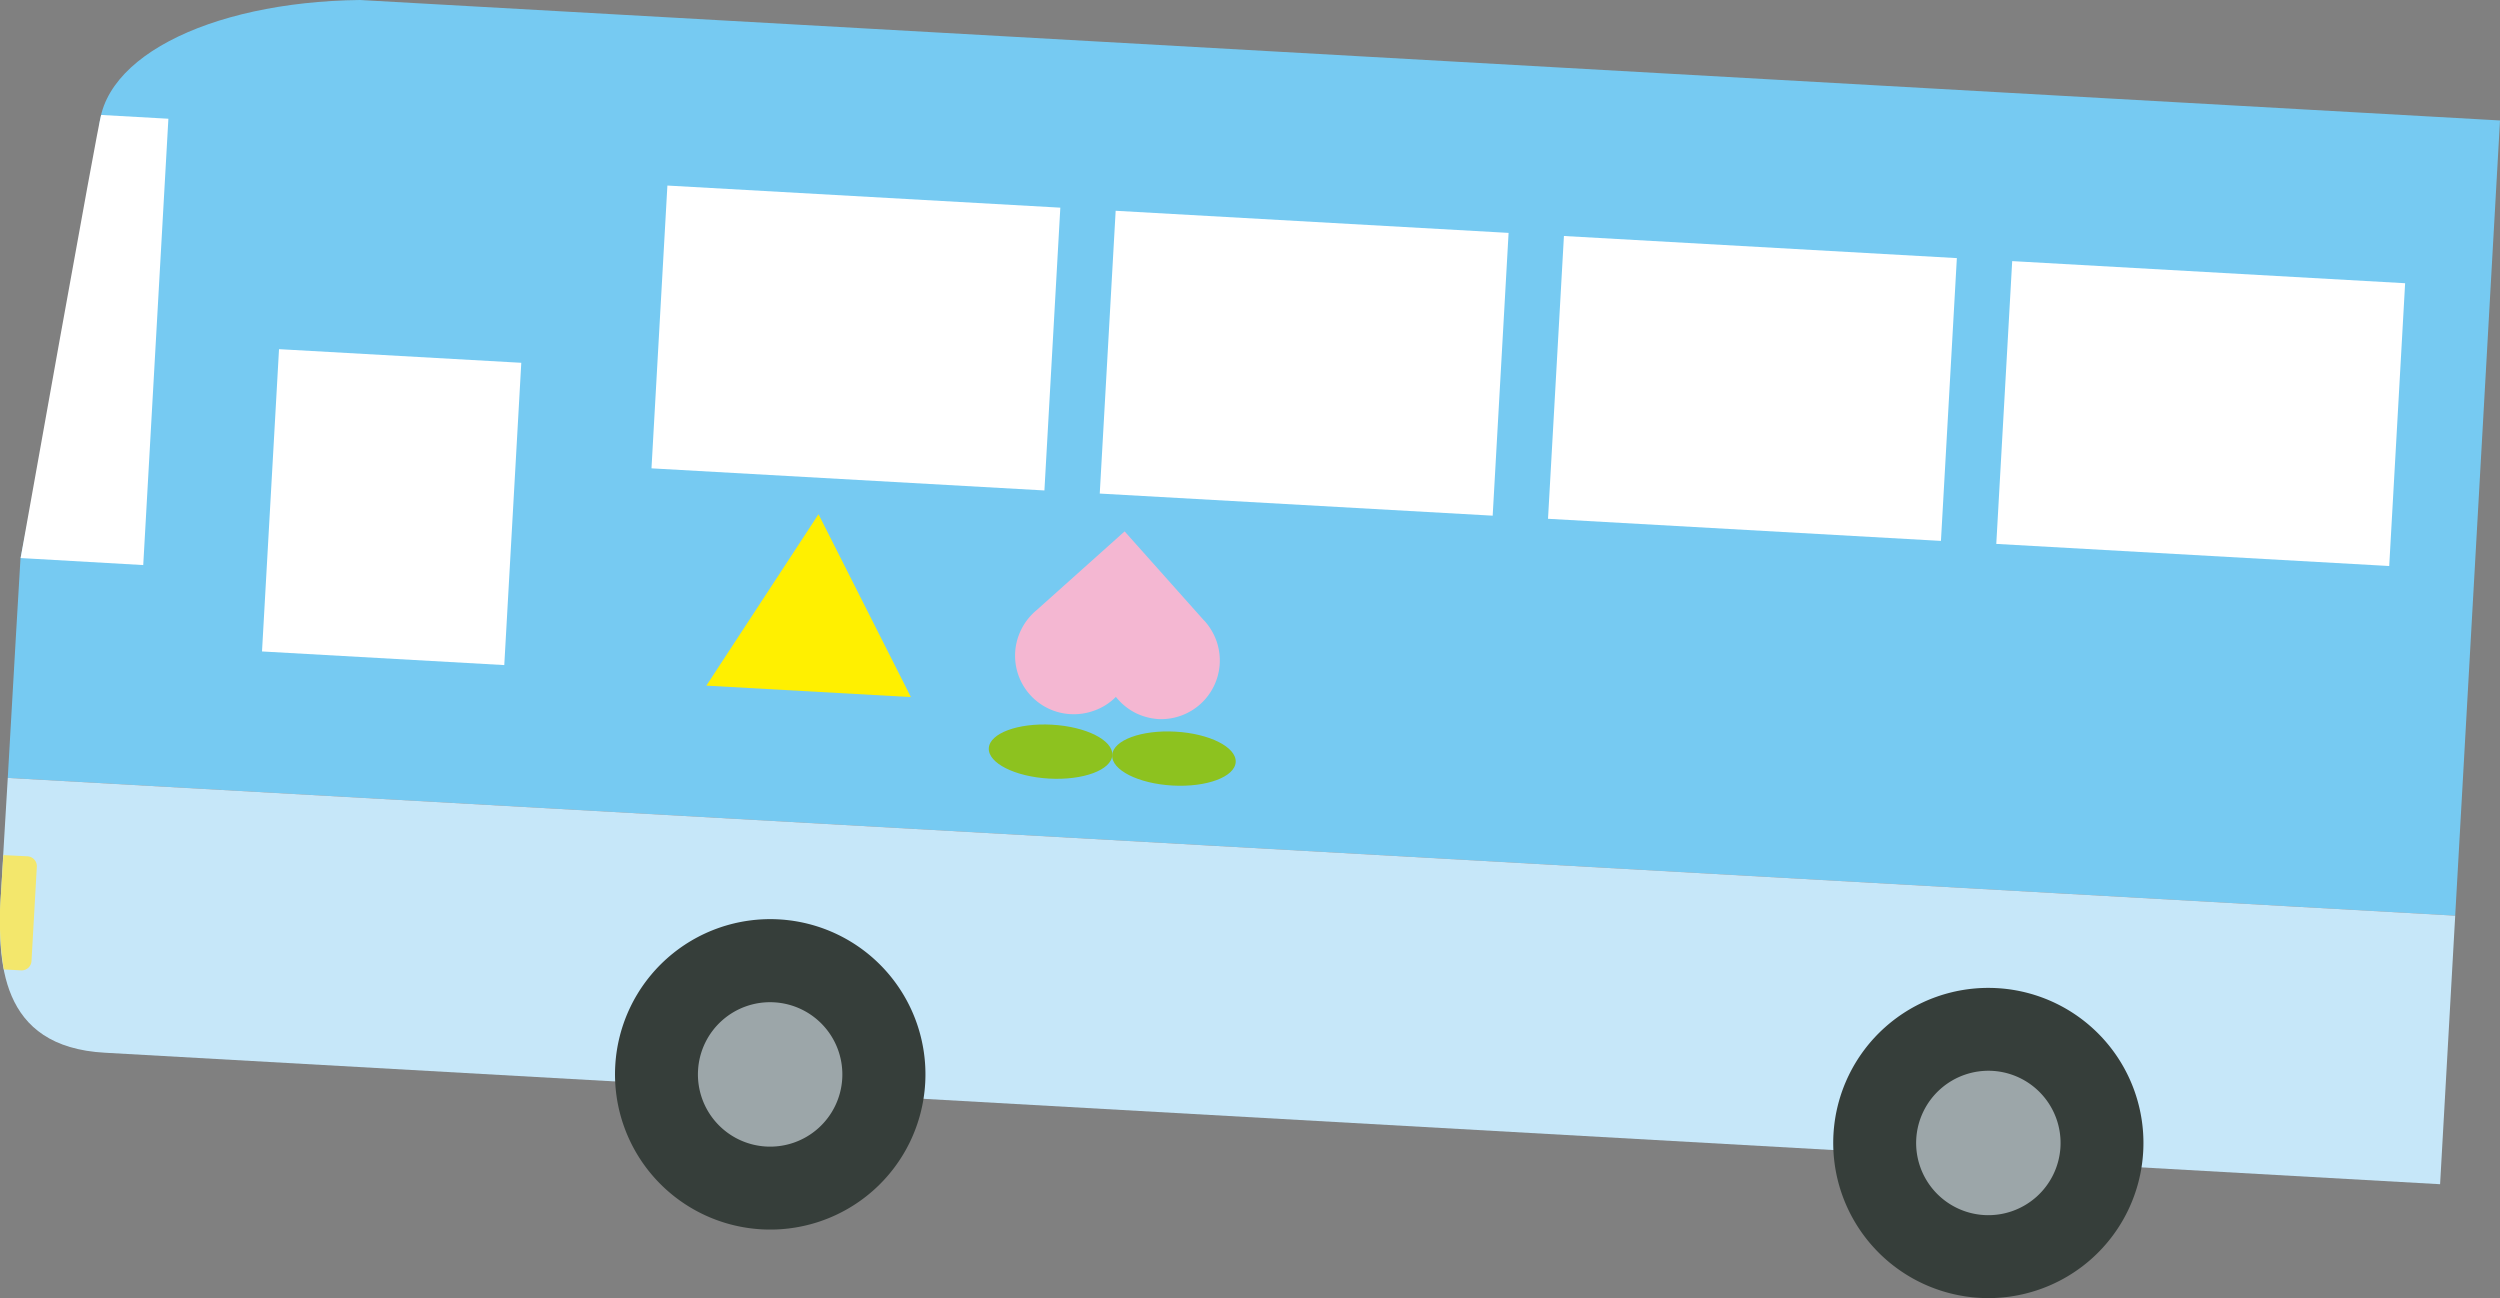 <svg xmlns="http://www.w3.org/2000/svg" viewBox="0 0 231.61 120.27"><rect x="0" y="0" width="231.61" height="120.27" fill="#808080" stroke="none"/><defs><style>.cls-1{fill:#76caf2;}.cls-2{fill:#c6e7f9;}.cls-3{fill:#fff;}.cls-4{fill:#f3e76c;}.cls-5{fill:#363e3a;}.cls-6{fill:#9ca6a9;}.cls-7{fill:#fff000;}.cls-8{fill:#8dc21f;}.cls-9{fill:#f4b7d2;}</style></defs><g id="レイヤー_2" data-name="レイヤー 2"><g id="text"><path class="cls-1" d="M231.61,11.16,33.34,0C19.25.17,8.32,5.62,9.22,13.15,9.39,14.57,1.9,51.71,1.9,51.71c-.22,3.58-.52,8.86-1.18,20.36L227.46,84.83Z"/><path class="cls-2" d="M9.74,97.53l216.32,12.18,1.4-24.88L.72,72.07C.57,74.4.09,82.81.09,82.81-.26,89-.12,97,9.74,97.53Z"/><rect class="cls-3" x="66.17" y="13.08" width="26.24" height="36.46" transform="translate(43.58 108.72) rotate(-86.78)"/><rect class="cls-3" x="107.7" y="15.42" width="26.24" height="36.46" transform="translate(80.44 152.39) rotate(-86.78)"/><rect class="cls-3" x="149.23" y="17.76" width="26.24" height="36.46" transform="translate(117.3 196.06) rotate(-86.78)"/><rect class="cls-3" x="190.77" y="20.09" width="26.24" height="36.46" transform="translate(154.17 239.73) rotate(-86.78)"/><path class="cls-4" d="M2.92,89l.49-8.67a.92.92,0,0,0-.87-1L.31,79.22C.17,81.49.09,82.81.09,82.81a29.14,29.14,0,0,0,.26,7l1.6.09A.92.92,0,0,0,2.92,89Z"/><path class="cls-3" d="M13.27,52.35,15.6,11l-6.23-.35c-.29.79-7.46,41.05-7.46,41.05Z"/><path class="cls-5" d="M70.55,113.89A14.38,14.38,0,1,0,57,98.72a14.38,14.38,0,0,0,13.55,15.17Z"/><path class="cls-6" d="M71.73,92.86a6.69,6.69,0,1,1-7.06,6.3,6.68,6.68,0,0,1,7.06-6.3Z"/><path class="cls-5" d="M183.41,120.24a14.37,14.37,0,1,0-13.55-15.16,14.38,14.38,0,0,0,13.55,15.16Z"/><path class="cls-6" d="M184.6,99.21a6.69,6.69,0,1,1-7.07,6.3,6.7,6.7,0,0,1,7.07-6.3Z"/><rect class="cls-3" x="22.26" y="35.75" width="28.05" height="22.48" transform="translate(-12.67 80.57) rotate(-86.78)"/><polygon class="cls-7" points="75.83 47.64 65.44 63.52 84.39 64.58 75.83 47.64"/><ellipse class="cls-8" cx="97.33" cy="69.64" rx="2.5" ry="5.73" transform="translate(22.33 162.9) rotate(-86.78)"/><ellipse class="cls-8" cx="108.77" cy="70.28" rx="2.5" ry="5.73" transform="translate(32.48 174.93) rotate(-86.78)"/><path class="cls-9" d="M99.2,66.16a5.43,5.43,0,0,0,2.18-.33,5.27,5.27,0,0,0,2-1.27,5.48,5.48,0,0,0,1.82,1.49,5.61,5.61,0,0,0,2.13.57A5.44,5.44,0,0,0,113,61.49a5.5,5.5,0,0,0-.33-2.19,5.57,5.57,0,0,0-.9-1.57c-.09-.11-.19-.22-.29-.32l-7.29-8.18-8.17,7.31a2.89,2.89,0,0,0-.32.29,5.34,5.34,0,0,0-1.07,1.46,5.42,5.42,0,0,0,4.54,7.87Z"/></g></g></svg>